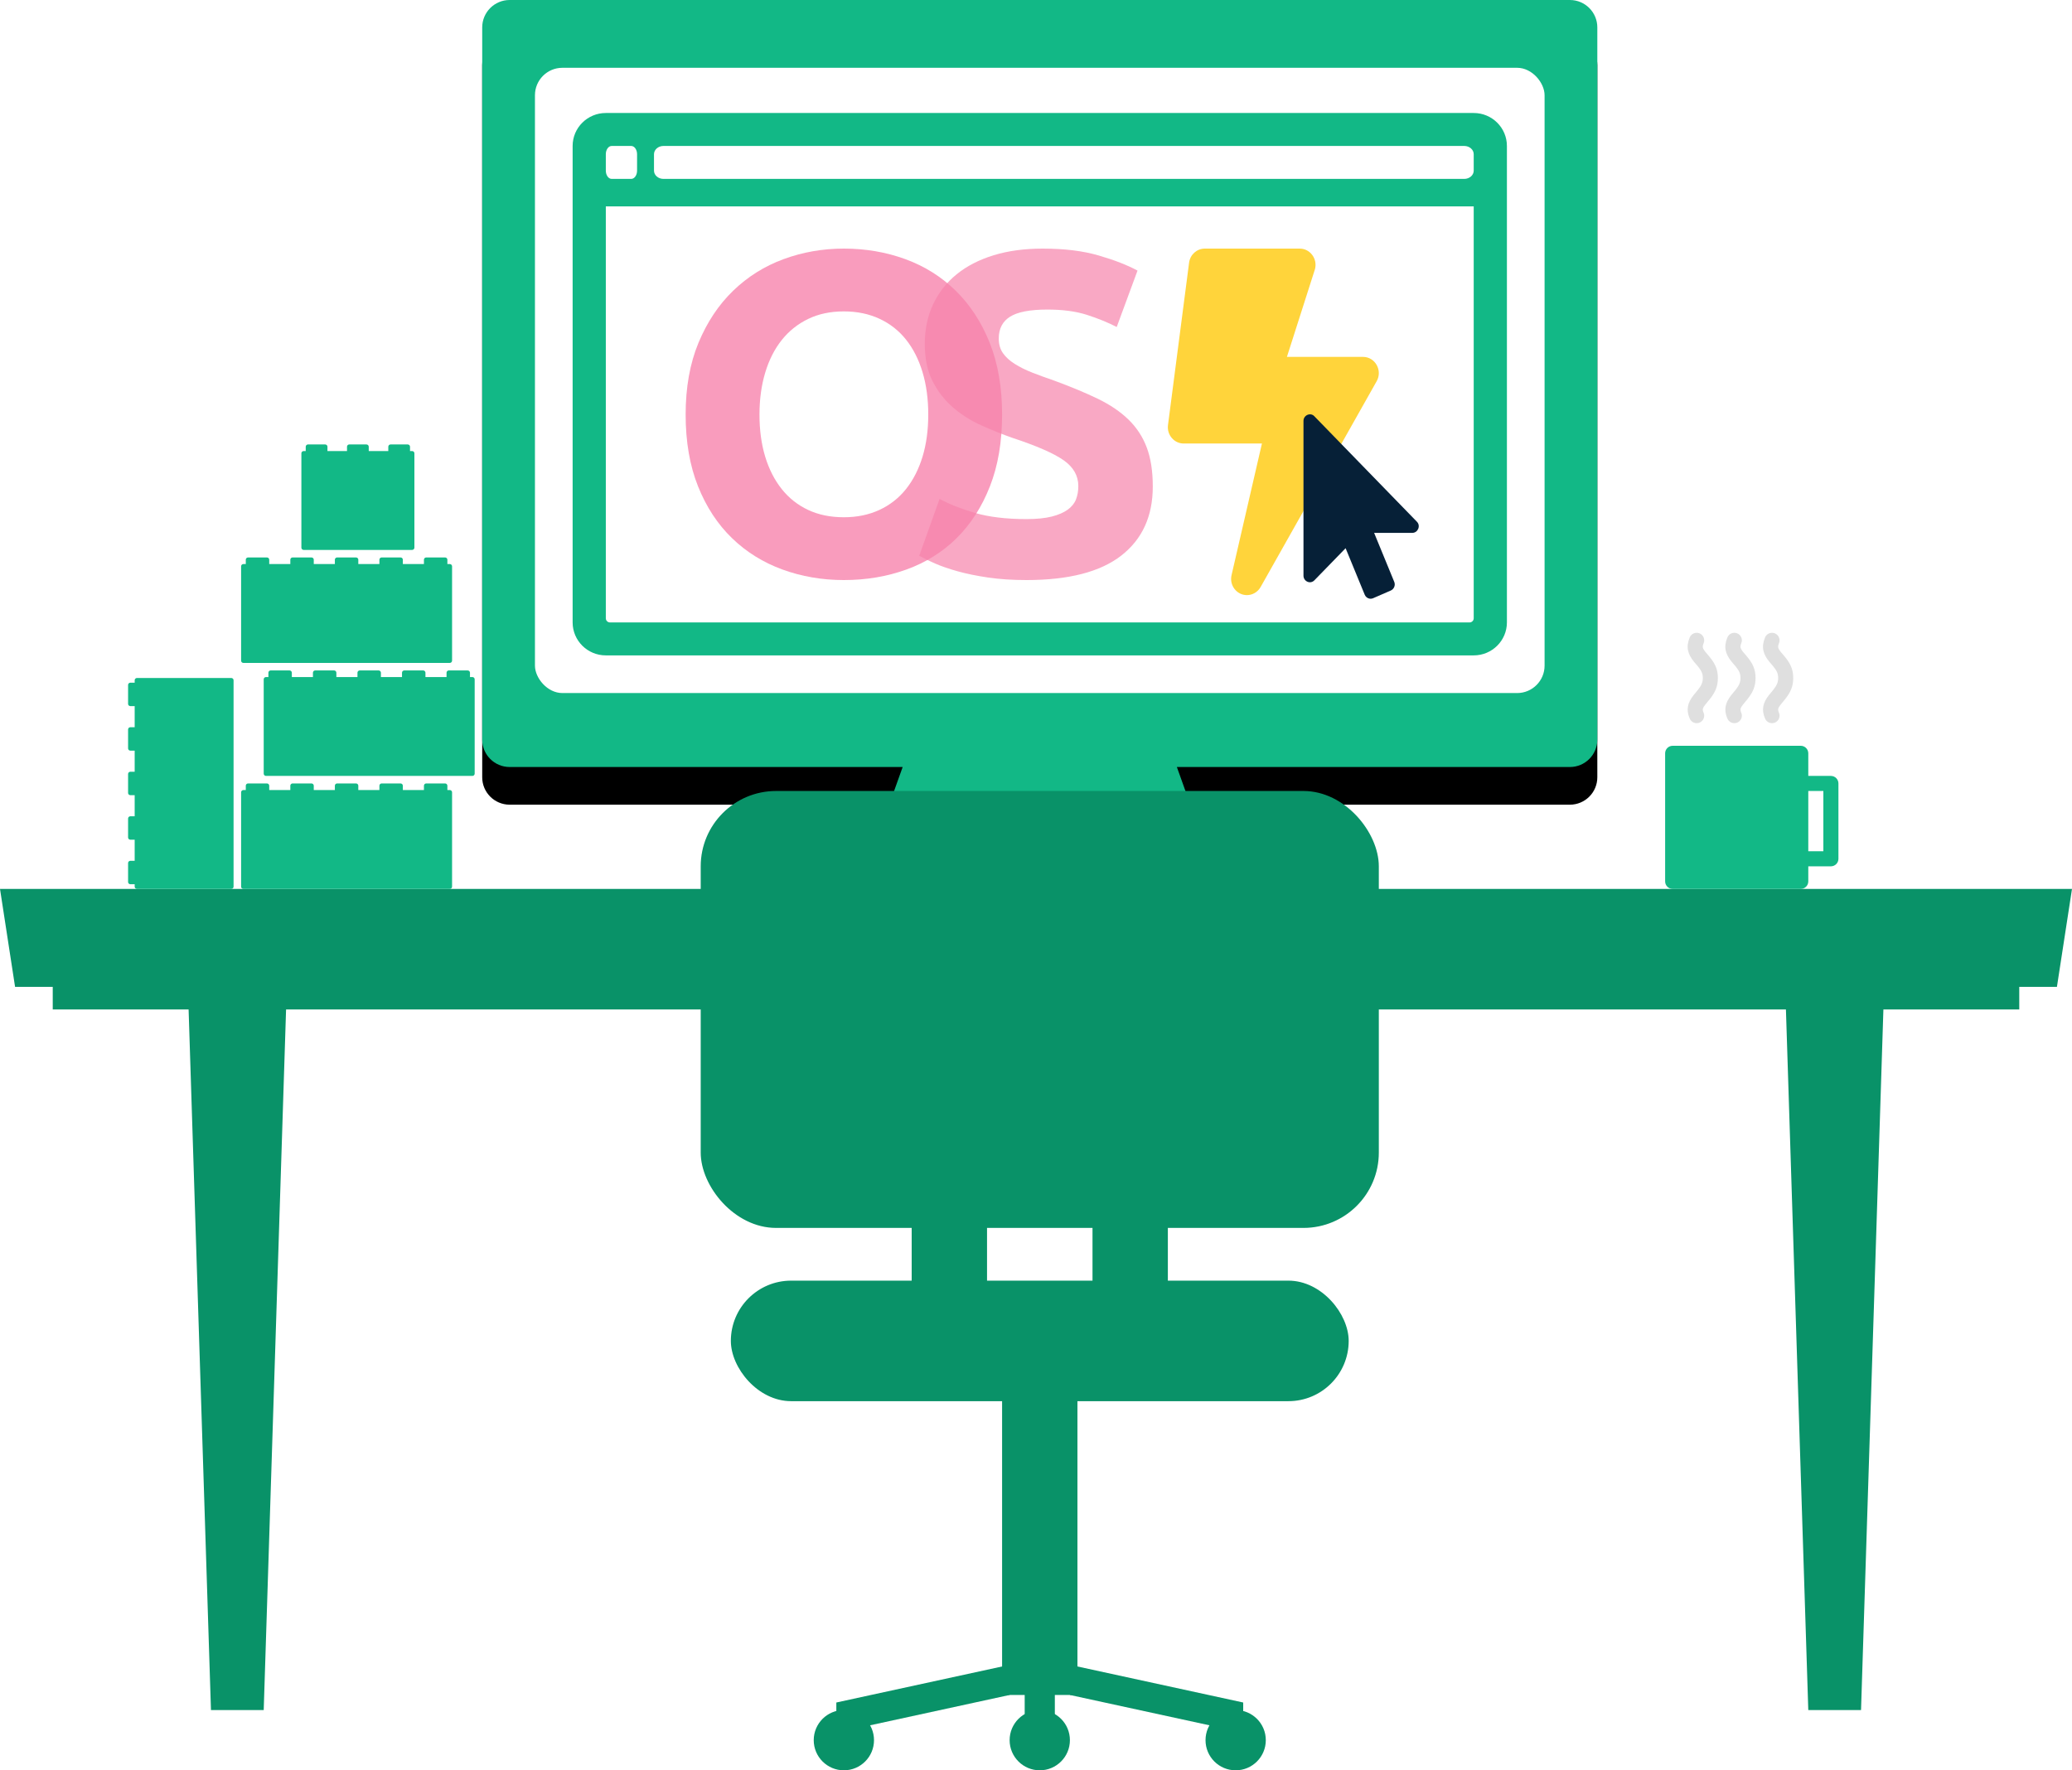 <svg width="275px" height="235px" viewBox="0 0 275 235" version="1.1" xmlns="http://www.w3.org/2000/svg" xmlns:xlink="http://www.w3.org/1999/xlink">
    <title>Illustrations/5</title>
    <defs>
        <path d="M67.641,101.818 C65.63,101.818 64,100.188 64,98.177 L64,3.641 C64,1.63 65.63,8.1352037e-16 67.641,0 L208.359,0 C210.37,1.61505152e-14 212,1.63 212,3.641 L212,98.177 C212,100.188 210.37,101.818 208.359,101.818 L156.197,101.818 L160.096,112.727 L167.118,112.727 C169.126,112.727 170.754,114.355 170.754,116.364 C170.754,118.372 169.126,120 167.118,120 L108.882,120 C106.874,120 105.246,118.372 105.246,116.364 C105.246,114.355 106.874,112.727 108.882,112.727 L115.903,112.727 L119.803,101.818 L67.641,101.818 Z" id="path-1"></path>
        <filter x="-26.0%" y="-27.9%" width="152.0%" height="164.2%" filterUnits="objectBoundingBox" id="filter-2">
            <feOffset dx="0" dy="5" in="SourceAlpha" result="shadowOffsetOuter1"></feOffset>
            <feGaussianBlur stdDeviation="12" in="shadowOffsetOuter1" result="shadowBlurOuter1"></feGaussianBlur>
            <feColorMatrix values="0 0 0 0 0.071   0 0 0 0 0.722   0 0 0 0 0.525  0 0 0 0.2 0" type="matrix" in="shadowBlurOuter1"></feColorMatrix>
        </filter>
    </defs>
    <g id="Illustrations/5" stroke="none" stroke-width="1" fill="none" fill-rule="evenodd">
        <g id="Combined-Shape">
            <use fill="black" fill-opacity="1" filter="url(#filter-2)" xlink:href="#path-1"></use>
            <use fill="#12B886" fill-rule="evenodd" xlink:href="#path-1"></use>
        </g>
        <rect id="Rectangle" fill="#FFFFFF" x="71" y="9" width="134" height="83" rx="3.641"></rect>
        <path d="M112,77 C114.962,77 117.732,76.533 120.309,75.6 C122.886,74.667 125.107,73.278 126.974,71.432 C128.841,69.586 130.312,67.293 131.387,64.555 C132.462,61.816 133,58.641 133,55.03 C133,51.42 132.452,48.245 131.357,45.506 C130.261,42.768 128.759,40.465 126.852,38.599 C124.945,36.733 122.713,35.333 120.157,34.4 C117.6,33.467 114.881,33 112,33 C109.2,33 106.532,33.467 103.996,34.4 C101.459,35.333 99.228,36.733 97.3,38.599 C95.372,40.465 93.841,42.768 92.704,45.506 C91.568,48.245 91,51.42 91,55.03 C91,58.641 91.548,61.816 92.643,64.555 C93.739,67.293 95.241,69.586 97.148,71.432 C99.055,73.278 101.287,74.667 103.843,75.6 C106.4,76.533 109.119,77 112,77 Z M112,68.663 C110.214,68.663 108.632,68.338 107.252,67.689 C105.872,67.04 104.706,66.117 103.752,64.92 C102.799,63.723 102.068,62.293 101.561,60.629 C101.054,58.966 100.8,57.1 100.8,55.03 C100.8,53.002 101.054,51.146 101.561,49.462 C102.068,47.778 102.799,46.338 103.752,45.141 C104.706,43.944 105.872,43.011 107.252,42.342 C108.632,41.672 110.214,41.337 112,41.337 C113.745,41.337 115.317,41.662 116.717,42.311 C118.117,42.96 119.294,43.883 120.248,45.08 C121.201,46.277 121.932,47.717 122.439,49.401 C122.946,51.085 123.2,52.961 123.2,55.03 C123.2,57.1 122.946,58.966 122.439,60.629 C121.932,62.293 121.201,63.723 120.248,64.92 C119.294,66.117 118.117,67.04 116.717,67.689 C115.317,68.338 113.745,68.663 112,68.663 Z" id="O" fill="#F783AC" opacity="0.8"></path>
        <path d="M136.242,77 C141.848,77 146.043,75.915 148.826,73.744 C151.609,71.574 153,68.521 153,64.585 C153,62.556 152.734,60.832 152.202,59.412 C151.67,57.992 150.862,56.755 149.777,55.7 C148.693,54.645 147.332,53.722 145.695,52.931 C144.058,52.14 142.135,51.338 139.925,50.527 C138.861,50.162 137.889,49.807 137.009,49.462 C136.129,49.117 135.351,48.732 134.676,48.306 C134.001,47.88 133.479,47.403 133.111,46.876 C132.743,46.348 132.558,45.699 132.558,44.928 C132.558,43.63 133.06,42.666 134.062,42.037 C135.065,41.408 136.712,41.094 139.004,41.094 C141.05,41.094 142.8,41.327 144.252,41.794 C145.705,42.26 147.025,42.798 148.212,43.407 L148.212,43.407 L150.974,35.921 C149.624,35.191 147.905,34.521 145.818,33.913 C143.731,33.304 141.255,33 138.39,33 C135.976,33 133.807,33.294 131.883,33.882 C129.96,34.471 128.323,35.313 126.972,36.408 C125.622,37.503 124.578,38.832 123.842,40.394 C123.105,41.956 122.737,43.711 122.737,45.658 C122.737,47.606 123.084,49.259 123.78,50.618 C124.476,51.977 125.376,53.134 126.481,54.087 C127.586,55.041 128.834,55.832 130.226,56.461 C131.617,57.089 133.009,57.647 134.4,58.134 C137.592,59.189 139.843,60.173 141.152,61.086 C142.462,61.999 143.117,63.145 143.117,64.524 C143.117,65.173 143.015,65.762 142.81,66.289 C142.605,66.817 142.237,67.273 141.705,67.658 C141.173,68.044 140.467,68.348 139.587,68.571 C138.707,68.794 137.592,68.906 136.242,68.906 C133.541,68.906 131.259,68.632 129.397,68.084 C127.535,67.537 125.97,66.918 124.701,66.228 L124.701,66.228 L122,73.775 C122.573,74.099 123.279,74.444 124.118,74.809 C124.957,75.174 125.959,75.519 127.126,75.844 C128.292,76.168 129.632,76.442 131.147,76.665 C132.661,76.888 134.359,77 136.242,77 Z" id="S" fill="#F783AC" opacity="0.7"></path>
        <path d="M180.901,47.375 L170.803,47.375 L174.531,35.713 C174.881,34.348 173.874,33 172.501,33 L159.901,33 C158.851,33 157.958,33.8 157.818,34.869 L155.018,56.431 C154.852,57.725 155.832,58.875 157.101,58.875 L167.487,58.875 L163.453,76.35 C163.138,77.715 164.153,79 165.492,79 C166.218,79 166.927,78.605 167.312,77.922 L182.712,50.609 C183.526,49.181 182.519,47.375 180.901,47.375 Z" id="Path" fill="#FFD43B"></path>
        <path d="M275,118 L273,131 L268,131 L268,134 L249.968,134 L247,227 L240,227 L237.032,134 L37.968,134 L35,227 L28,227 L25.032,134 L7,134 L7,131 L2,131 L0,118 L275,118 Z" id="Combined-Shape" fill="#099268"></path>
        <path d="M38.433,89 C38.599,89 38.733,89.135 38.733,89.301 L38.733,89.301 L38.733,89.875 L41.533,89.875 L41.533,89.301 C41.533,89.158 41.632,89.039 41.765,89.008 L41.834,89 L44.344,89 C44.51,89 44.644,89.135 44.644,89.301 L44.644,89.301 L44.644,89.875 L47.444,89.875 L47.444,89.301 C47.444,89.158 47.543,89.039 47.676,89.008 L47.745,89 L50.255,89 C50.421,89 50.556,89.135 50.556,89.301 L50.556,89.301 L50.555,89.875 L53.355,89.875 L53.356,89.301 C53.356,89.158 53.454,89.039 53.587,89.008 L53.656,89 L56.166,89 C56.332,89 56.467,89.135 56.467,89.301 L56.467,89.301 L56.466,89.875 L59.266,89.875 L59.267,89.301 C59.267,89.158 59.366,89.039 59.498,89.008 L59.567,89 L62.077,89 C62.243,89 62.378,89.135 62.378,89.301 L62.378,89.301 L62.377,89.875 L62.699,89.875 C62.865,89.875 63,90.01 63,90.176 L63,102.699 C63,102.865 62.865,103 62.699,103 L35.301,103 C35.135,103 35,102.865 35,102.699 L35,90.176 C35,90.01 35.135,89.875 35.301,89.875 L35.622,89.875 L35.622,89.301 C35.622,89.158 35.721,89.039 35.854,89.008 L35.923,89 Z" id="Combined-Shape" fill="#12B886"></path>
        <path d="M13.433,97 C13.599,97 13.733,97.135 13.733,97.301 L13.733,97.301 L13.733,97.875 L16.533,97.875 L16.533,97.301 C16.533,97.158 16.632,97.039 16.765,97.008 L16.834,97 L19.344,97 C19.51,97 19.644,97.135 19.644,97.301 L19.644,97.301 L19.644,97.875 L22.444,97.875 L22.444,97.301 C22.444,97.158 22.543,97.039 22.676,97.008 L22.745,97 L25.255,97 C25.421,97 25.556,97.135 25.556,97.301 L25.556,97.301 L25.555,97.875 L28.355,97.875 L28.356,97.301 C28.356,97.158 28.454,97.039 28.587,97.008 L28.656,97 L31.166,97 C31.332,97 31.467,97.135 31.467,97.301 L31.467,97.301 L31.466,97.875 L34.266,97.875 L34.267,97.301 C34.267,97.158 34.366,97.039 34.498,97.008 L34.567,97 L37.077,97 C37.243,97 37.378,97.135 37.378,97.301 L37.378,97.301 L37.377,97.875 L37.699,97.875 C37.865,97.875 38,98.01 38,98.176 L38,110.699 C38,110.865 37.865,111 37.699,111 L10.301,111 C10.135,111 10,110.865 10,110.699 L10,98.176 C10,98.01 10.135,97.875 10.301,97.875 L10.622,97.875 L10.622,97.301 C10.622,97.158 10.721,97.039 10.854,97.008 L10.923,97 Z" id="Combined-Shape" fill="#12B886" transform="translate(24, 104) rotate(270) translate(-24, -104)"></path>
        <path d="M35.433,104 C35.599,104 35.733,104.135 35.733,104.301 L35.733,104.301 L35.733,104.875 L38.533,104.875 L38.533,104.301 C38.533,104.158 38.632,104.039 38.765,104.008 L38.834,104 L41.344,104 C41.51,104 41.644,104.135 41.644,104.301 L41.644,104.301 L41.644,104.875 L44.444,104.875 L44.444,104.301 C44.444,104.158 44.543,104.039 44.676,104.008 L44.745,104 L47.255,104 C47.421,104 47.556,104.135 47.556,104.301 L47.556,104.301 L47.555,104.875 L50.355,104.875 L50.356,104.301 C50.356,104.158 50.454,104.039 50.587,104.008 L50.656,104 L53.166,104 C53.332,104 53.467,104.135 53.467,104.301 L53.467,104.301 L53.466,104.875 L56.266,104.875 L56.267,104.301 C56.267,104.158 56.366,104.039 56.498,104.008 L56.567,104 L59.077,104 C59.243,104 59.378,104.135 59.378,104.301 L59.378,104.301 L59.377,104.875 L59.699,104.875 C59.865,104.875 60,105.01 60,105.176 L60,117.699 C60,117.865 59.865,118 59.699,118 L32.301,118 C32.135,118 32,117.865 32,117.699 L32,105.176 C32,105.01 32.135,104.875 32.301,104.875 L32.622,104.875 L32.622,104.301 C32.622,104.158 32.721,104.039 32.854,104.008 L32.923,104 Z" id="Combined-Shape" fill="#12B886"></path>
        <path d="M35.433,74 C35.599,74 35.733,74.135 35.733,74.301 L35.733,74.301 L35.733,74.875 L38.533,74.875 L38.533,74.301 C38.533,74.158 38.632,74.039 38.765,74.008 L38.834,74 L41.344,74 C41.51,74 41.644,74.135 41.644,74.301 L41.644,74.301 L41.644,74.875 L44.444,74.875 L44.444,74.301 C44.444,74.158 44.543,74.039 44.676,74.008 L44.745,74 L47.255,74 C47.421,74 47.556,74.135 47.556,74.301 L47.556,74.301 L47.555,74.875 L50.355,74.875 L50.356,74.301 C50.356,74.158 50.454,74.039 50.587,74.008 L50.656,74 L53.166,74 C53.332,74 53.467,74.135 53.467,74.301 L53.467,74.301 L53.466,74.875 L56.266,74.875 L56.267,74.301 C56.267,74.158 56.366,74.039 56.498,74.008 L56.567,74 L59.077,74 C59.243,74 59.378,74.135 59.378,74.301 L59.378,74.301 L59.377,74.875 L59.699,74.875 C59.865,74.875 60,75.01 60,75.176 L60,87.699 C60,87.865 59.865,88 59.699,88 L32.301,88 C32.135,88 32,87.865 32,87.699 L32,75.176 C32,75.01 32.135,74.875 32.301,74.875 L32.622,74.875 L32.622,74.301 C32.622,74.158 32.721,74.039 32.854,74.008 L32.923,74 Z" id="Combined-Shape" fill="#12B886"></path>
        <path d="M43.16,59 C43.326,59 43.461,59.135 43.461,59.301 L43.461,59.301 L43.46,59.875 L46.056,59.875 L46.056,59.301 C46.056,59.158 46.155,59.039 46.288,59.008 L46.357,59 L48.64,59 C48.806,59 48.94,59.135 48.94,59.301 L48.94,59.301 L48.94,59.875 L51.535,59.875 L51.536,59.301 C51.536,59.158 51.635,59.039 51.768,59.008 L51.837,59 L54.119,59 C54.285,59 54.42,59.135 54.42,59.301 L54.42,59.301 L54.419,59.875 L54.699,59.875 C54.865,59.875 55,60.01 55,60.176 L55,72.699 C55,72.865 54.865,73 54.699,73 L40.301,73 C40.135,73 40,72.865 40,72.699 L40,60.176 C40,60.01 40.135,59.875 40.301,59.875 L40.576,59.875 L40.577,59.301 C40.577,59.158 40.676,59.039 40.809,59.008 L40.878,59 Z" id="Combined-Shape" fill="#12B886"></path>
        <path d="M195.594,15 L80.406,15 C77.974,15 76,16.959 76,19.375 L76,82.625 C76,85.041 77.974,87 80.406,87 L195.594,87 C198.026,87 200,85.041 200,82.625 L200,19.375 C200,16.959 198.026,15 195.594,15 Z M80.406,20.468 C80.406,19.867 80.756,19.375 81.184,19.375 L83.776,19.375 C84.203,19.375 84.553,19.867 84.553,20.468 L84.553,22.656 C84.553,23.257 84.203,23.749 83.776,23.749 L81.184,23.749 C80.756,23.749 80.406,23.257 80.406,22.656 L80.406,20.468 Z M195.594,82.079 C195.594,82.379 195.346,82.625 195.043,82.625 L80.957,82.625 C80.654,82.625 80.406,82.379 80.406,82.079 L80.406,27.395 L195.594,27.395 L195.594,82.079 Z M195.594,22.656 C195.594,23.257 195.029,23.749 194.339,23.749 L88.055,23.749 C87.364,23.749 86.8,23.257 86.8,22.656 L86.8,20.468 C86.8,19.867 87.364,19.375 88.055,19.375 L194.339,19.375 C195.029,19.375 195.594,19.867 195.594,20.468 L195.594,22.656 Z" id="Shape" fill="#12B886"></path>
        <path d="M187.448,70.736 L182.376,70.736 L185.046,77.238 C185.232,77.689 185.019,78.195 184.594,78.386 L182.243,79.41 C181.805,79.602 181.314,79.383 181.128,78.946 L178.591,72.772 L174.448,77.034 C173.895,77.601 173,77.164 173,76.419 L173,55.875 C173,55.091 173.952,54.709 174.448,55.26 L188.046,69.247 C188.595,69.782 188.19,70.736 187.448,70.736 L187.448,70.736 Z" id="Path" fill="#062037" fill-rule="nonzero"></path>
        <path d="M239,99 C239.552,99 240,99.448 240,100 L240,103 L243,103 C243.552,103 244,103.448 244,104 L244,114 C244,114.552 243.552,115 243,115 L240,115 L240,117 C240,117.552 239.552,118 239,118 L222,118 C221.448,118 221,117.552 221,117 L221,100 C221,99.448 221.448,99 222,99 L239,99 Z M242,105 L240,105 L240,113 L242,113 L242,105 Z" id="Combined-Shape" fill="#12B886"></path>
        <path d="M225.375,91.548 C225.828,90.971 226,90.569 226,90 C226,89.437 225.835,89.057 225.384,88.499 L224.863,87.886 C223.999,86.845 223.733,85.902 224.26,84.619 C224.471,84.109 225.055,83.865 225.566,84.075 C226.076,84.285 226.32,84.87 226.11,85.381 C225.924,85.833 225.958,86.046 226.301,86.484 L226.402,86.609 C226.475,86.696 226.773,87.042 226.76,87.027 C227.601,88.012 228,88.807 228,90 C228,91.104 227.657,91.883 226.941,92.792 L226.346,93.515 C225.969,93.994 225.92,94.185 226.101,94.599 C226.323,95.104 226.092,95.694 225.587,95.916 C225.081,96.138 224.491,95.907 224.269,95.401 C223.748,94.212 223.984,93.281 224.776,92.276 L225.24,91.714 L225.375,91.548 Z" id="Path-2" fill="#DFDFDF"></path>
        <path d="M230.375,91.548 C230.828,90.971 231,90.569 231,90 C231,89.437 230.835,89.057 230.384,88.499 L229.863,87.886 C228.999,86.845 228.733,85.902 229.26,84.619 C229.471,84.109 230.055,83.865 230.566,84.075 C231.076,84.285 231.32,84.87 231.11,85.381 C230.924,85.833 230.958,86.046 231.301,86.484 L231.402,86.609 C231.475,86.696 231.773,87.042 231.76,87.027 C232.601,88.012 233,88.807 233,90 C233,91.104 232.657,91.883 231.941,92.792 L231.346,93.515 C230.969,93.994 230.92,94.185 231.101,94.599 C231.323,95.104 231.092,95.694 230.587,95.916 C230.081,96.138 229.491,95.907 229.269,95.401 C228.748,94.212 228.984,93.281 229.776,92.276 L230.24,91.714 L230.375,91.548 Z" id="Path-2" fill="#DFDFDF"></path>
        <path d="M235.375,91.548 C235.828,90.971 236,90.569 236,90 C236,89.437 235.835,89.057 235.384,88.499 L234.863,87.886 C233.999,86.845 233.733,85.902 234.26,84.619 C234.471,84.109 235.055,83.865 235.566,84.075 C236.076,84.285 236.32,84.87 236.11,85.381 C235.924,85.833 235.958,86.046 236.301,86.484 L236.402,86.609 C236.475,86.696 236.773,87.042 236.76,87.027 C237.601,88.012 238,88.807 238,90 C238,91.104 237.657,91.883 236.941,92.792 L236.346,93.515 C235.969,93.994 235.92,94.185 236.101,94.599 C236.323,95.104 236.092,95.694 235.587,95.916 C235.081,96.138 234.491,95.907 234.269,95.401 C233.748,94.212 233.984,93.281 234.776,92.276 L235.24,91.714 L235.375,91.548 Z" id="Path-2" fill="#DFDFDF"></path>
        <rect id="Rectangle" fill="#099268" x="93" y="105" width="90" height="58" rx="10"></rect>
        <rect id="Rectangle" fill="#099268" x="97" y="170" width="82" height="16" rx="8"></rect>
        <rect id="Rectangle" fill="#099268" x="121" y="160" width="10" height="16"></rect>
        <polygon id="Rectangle" fill="#099268" points="133 183 143 183 143 225 133 225"></polygon>
        <rect id="Rectangle" fill="#099268" x="136" y="222" width="4" height="7"></rect>
        <polygon id="Rectangle" fill="#099268" transform="translate(122.5, 225.5) scale(1, -1) translate(-122.5, -225.5)" points="111 221 134 226 134 230 111 225"></polygon>
        <polygon id="Rectangle" fill="#099268" transform="translate(153.5, 225.5) scale(-1, -1) translate(-153.5, -225.5)" points="142 221 165 226 165 230 142 225"></polygon>
        <rect id="Rectangle" fill="#099268" x="145" y="160" width="10" height="16"></rect>
        <circle id="Oval" fill="#099268" cx="164" cy="231" r="4"></circle>
        <circle id="Oval" fill="#099268" cx="112" cy="231" r="4"></circle>
        <circle id="Oval" fill="#099268" cx="138" cy="231" r="4"></circle>
    </g>
</svg>